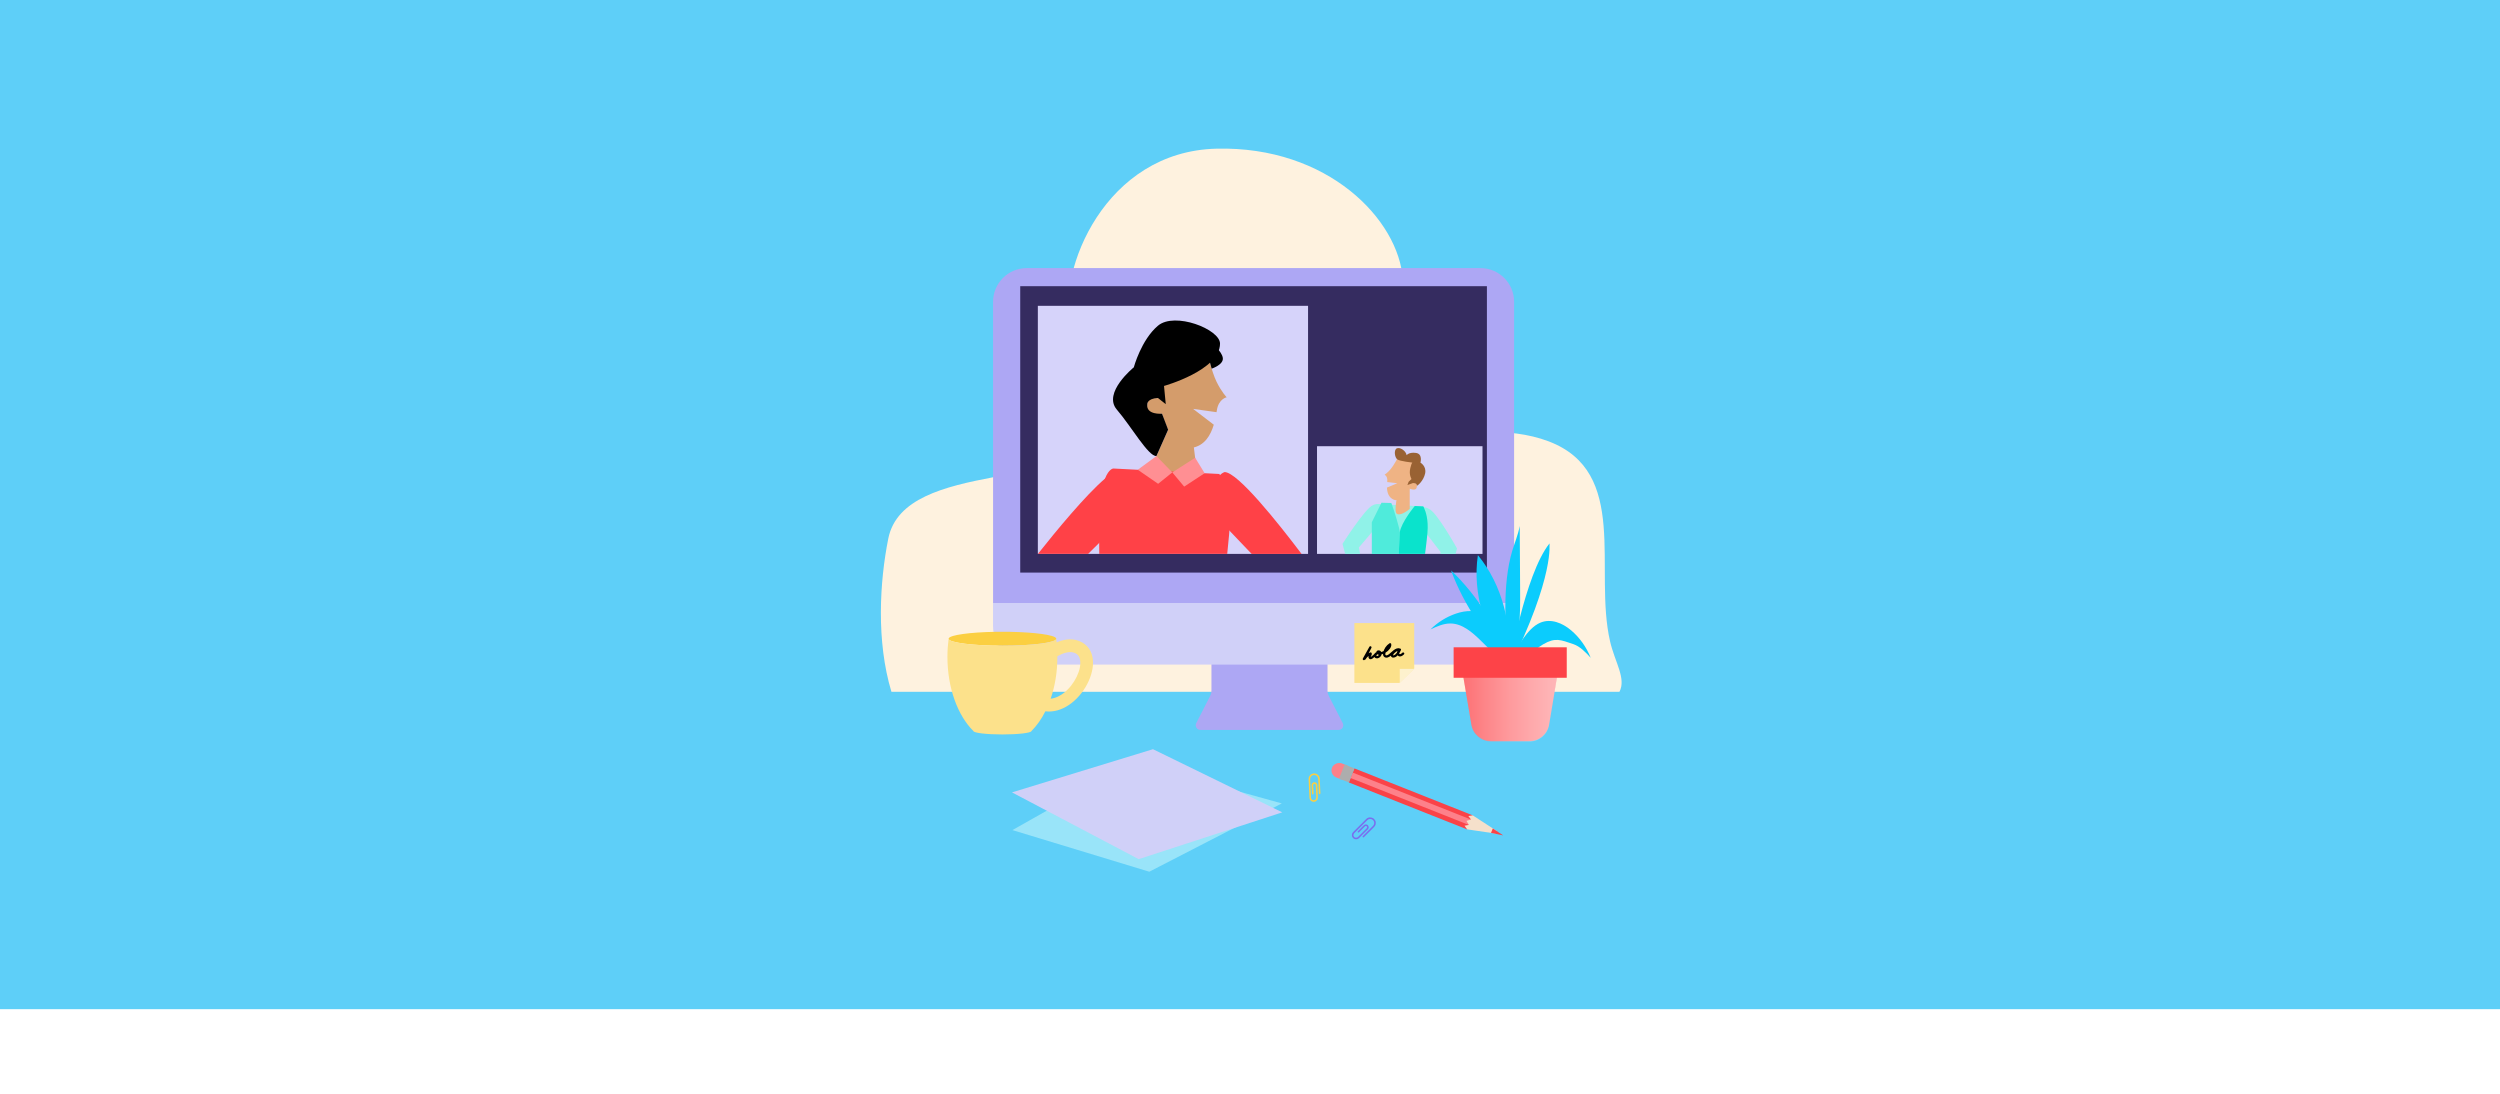 <?xml version="1.0" encoding="UTF-8"?>
<svg xmlns="http://www.w3.org/2000/svg" xmlns:xlink="http://www.w3.org/1999/xlink" viewBox="0 0 1090 476.88">
  <defs>
    <style>      .cls-1 {        fill: #fdf1cd;      }      .cls-2 {        fill: #fd818a;      }      .cls-3 {        fill: #fa4348;      }      .cls-4 {        fill: #5ecff8;      }      .cls-5 {        fill: #996233;      }      .cls-6 {        fill: #99e4f9;      }      .cls-7 {        fill: #fd898c;      }      .cls-8 {        fill: #ff4147;      }      .cls-9 {        opacity: .6;      }      .cls-9, .cls-10, .cls-11, .cls-12, .cls-13 {        mix-blend-mode: multiply;      }      .cls-10 {        opacity: .58;      }      .cls-11 {        opacity: .38;      }      .cls-14 {        fill: #90f2e8;      }      .cls-15 {        fill: #f5e0cb;      }      .cls-16 {        fill: #0bccfd;      }      .cls-17 {        fill: #d49c6b;      }      .cls-18 {        fill: none;        stroke: #000;        stroke-linecap: round;        stroke-linejoin: round;      }      .cls-19 {        fill: #efb384;      }      .cls-20 {        isolation: isolate;      }      .cls-21 {        fill: #fef2df;      }      .cls-22 {        fill: #fd4348;      }      .cls-23 {        fill: #fbcf41;      }      .cls-24 {        fill: #ada7f4;      }      .cls-25 {        fill: #7a6eee;      }      .cls-26 {        fill: #fce18b;      }      .cls-27 {        fill: #d0d0f8;      }      .cls-13 {        fill: url(#linear-gradient);      }      .cls-28 {        fill: #352c60;      }      .cls-29 {        fill: #ff8f93;      }      .cls-30 {        fill: #4febdb;      }      .cls-31 {        fill: #adadad;      }      .cls-32 {        fill: #0ae3cc;      }      .cls-33 {        fill: #d6d3fa;      }    </style>
    <linearGradient id="linear-gradient" x1="636.94" y1="306.1" x2="679.94" y2="306.1" gradientUnits="userSpaceOnUse">
      <stop offset="0" stop-color="#fd4348"></stop>
      <stop offset=".25" stop-color="#fd8083"></stop>
      <stop offset=".5" stop-color="#feb6b8"></stop>
      <stop offset=".72" stop-color="#feddde"></stop>
      <stop offset=".89" stop-color="#fef6f6"></stop>
      <stop offset="1" stop-color="#fff"></stop>
    </linearGradient>
  </defs>
  <g class="cls-20">
    <g id="Capa_1">
      <rect class="cls-4" width="1090" height="440"></rect>
      <g>
        <polygon class="cls-19" points="615.43 216.76 614.84 221.58 618.57 221.25 617.04 217.8 615.43 216.76"></polygon>
        <path class="cls-21" d="M706.05,301.62h-317.39c-6.67-22.1-5.13-48.02-1.37-66.79,7.01-35.09,83.95-20.63,92.16-46.69,8.21-26.06-7.37-20.51-12.93-45.54-5.56-25.03,15.32-76.6,63.89-77.78,48.57-1.19,79.54,30.97,81.23,57.11,1.69,26.14-49.07,26.76-35.72,54.7,13.34,27.93,63.89,2.36,99.27,15.79,35.39,13.43,19.59,55.72,26.79,87.18,2.08,9.1,7.15,16.23,4.09,22.03Z"></path>
        <g>
          <path class="cls-24" d="M447.66,116.89h197.81c8.1,0,14.68,6.58,14.68,14.68v131.33h-227.17v-131.33c0-8.1,6.58-14.68,14.68-14.68Z"></path>
          <rect class="cls-28" x="444.82" y="124.78" width="203.47" height="124.87"></rect>
          <path class="cls-24" d="M578.8,300.97v-17.76c0-3.12-2.53-5.65-5.65-5.65h-39.31c-3.12,0-5.65,2.53-5.65,5.65v17.76c0,.89-.21,1.77-.62,2.56l-6.01,11.78c-.68,1.34.29,2.93,1.8,2.93h60.29c1.51,0,2.48-1.59,1.79-2.94l-6.03-11.78c-.41-.8-.62-1.68-.62-2.57Z"></path>
          <g class="cls-9">
            <image width="137" height="114" transform="translate(485 241)"></image>
          </g>
          <path class="cls-27" d="M432.97,262.91h227.17v9.95c0,9.33-7.58,16.91-16.91,16.91h-193.36c-9.33,0-16.91-7.58-16.91-16.91v-9.95h0Z"></path>
          <g>
            <polyline class="cls-26" points="610.15 297.77 590.51 297.77 590.51 271.67 616.61 271.67 616.61 291.47"></polyline>
            <polygon class="cls-1" points="610.3 297.77 610.3 291.62 616.61 291.62 610.3 297.77"></polygon>
            <path class="cls-18" d="M594.65,287.34c.95-1.7,1.9-3.39,2.84-5.09-.83,1.64-1.66,3.27-2.49,4.91.59-1,1.51-1.79,2.58-2.22.11.34-.12.68-.29.99s-.23.78.08.95c.23.12.51,0,.73-.15.73-.48,1.38-1.08,1.91-1.77-.26.39-.53.9-.28,1.3.32.52,1.13.3,1.58-.11.37-.34.67-.83.6-1.33s-.61-.94-1.08-.74c-.14.06-.26.17-.29.32-.05.22.11.43.32.52s.43.07.65.04c1.62-.21,3.14-1.12,4.09-2.45.33-.47.61-1.04.48-1.6-1.31.86-2.24,2.26-2.53,3.8-.08.42-.1.9.19,1.22.26.3.71.37,1.09.27s.72-.33,1.04-.55c1.16-.81,2.85-3.1,4.48-2.4-1.2-.34-2.89,1.02-3.34,1.96-.12.25-.19.57-.03.8.21.29.65.26.98.13,1.19-.47,1.84-1.73,2.38-2.89-.3.34-.61.7-.74,1.14s-.02.98.38,1.22c.59.35,1.3-.17,1.79-.65"></path>
          </g>
        </g>
        <g>
          <path class="cls-16" d="M653.23,287.34c-2.28-2.86-4.92-5.43-7.56-7.99-3.74-3.63-8.07-7.52-13.37-7.51-3.03,0-5.88,1.32-8.61,2.6,3.09-3.1,6.94-5.49,11.13-6.92,4.24-1.45,9.34-1.78,12.89.9,2.32,1.75,3.57,4.49,4.57,7.16,1.56,4.17,2.64,9.13.09,12.82"></path>
          <g class="cls-12">
            <image width="103" height="95" transform="translate(587 230)"></image>
          </g>
          <path class="cls-16" d="M658.95,289.43c-10.5-10.86-20.74-25.62-26.3-40.72,10.96,10.27,21.23,26.22,26.9,41.79"></path>
          <path class="cls-16" d="M657.91,291.37s6.84-40.95,17.69-54.45c-.24-.18,2.59,13.7-17.69,54.45Z"></path>
          <path class="cls-16" d="M658.44,292.17c3.45-2.63,10.73-9.12,14.43-11.28,5.24-3.06,7.6-1.89,12.97-.1,3.08,1.03,5.45,3.55,7.71,6.01-1.91-4.74-4.87-8.88-8.57-12-3.73-3.15-8.79-5.28-13.45-3.29-3.05,1.3-5.41,4.13-7.49,6.98-3.24,4.44-6.29,9.97-5.17,15.22"></path>
          <path class="cls-16" d="M657.83,290.02c-.76-8.36-1.52-16.78-1.5-25.34.01-8.56.85-17.39,3.06-24.68,1.08-3.56,2.47-6.74,3.21-10.66.06,9.09.11,18.18.17,27.27.04,6.24.07,12.57-.66,18.66-.74,6.09-2.36,12.02-4.91,15.22"></path>
          <path class="cls-16" d="M657.01,289.54c-9.35-13.35-15.15-30.71-12.65-47.5,10.61,12.83,15.51,31.43,12.83,48.73"></path>
          <g class="cls-12">
            <image width="87" height="121" transform="translate(607 206)"></image>
          </g>
          <g class="cls-12">
            <image width="108" height="96" transform="translate(622 234)"></image>
          </g>
          <path class="cls-7" d="M636.94,288.69l4.59,27.18c.71,4.19,4.33,7.25,8.58,7.25h16.71c4.25,0,7.88-3.07,8.58-7.27l4.54-27.17h-43Z"></path>
          <g class="cls-11">
            <path class="cls-13" d="M636.94,288.89l4.59,27.18c.71,4.19,4.33,7.25,8.58,7.25h16.71c4.25,0,7.88-3.07,8.58-7.27l4.54-27.17h-43Z"></path>
          </g>
          <rect class="cls-22" x="633.78" y="282.22" width="49.32" height="13.29"></rect>
        </g>
        <rect class="cls-33" x="452.5" y="133.34" width="117.81" height="108.16"></rect>
        <rect class="cls-33" x="574.22" y="194.55" width="72.15" height="46.95"></rect>
        <g>
          <path class="cls-8" d="M452.53,241.5h21.89s4.82-4.79,4.82-4.79l14.79-14.72c1-15.71-5.42-17.3-5.42-17.3-1.54,0-3.92,1.51-6.81,3.97h0c-8.51,7.26-21.33,22.83-29.27,32.84Z"></path>
          <path class="cls-8" d="M528.05,222.98l7.97,8.36,9.7,10.17h21.77c-10.51-13.89-27.77-35.51-33.53-35.69,0,0-.93.2-2.05,1.31-1.84,1.82-4.21,6.07-3.86,15.85Z"></path>
          <path class="cls-17" d="M530.38,166.37c-2.19-4.51-4.05-13.02-4.05-13.02l-19.03.24s-.96,19.46-2.42,19.93c-1.46.47-4.77-1.33-4.74,4.13.02,3.79,6.5,2.73,6.5,2.73,0,0,4.15,16.17,12.86,14.9,5.73-.84,8.35-5.57,9.71-10.11l-9.01-6.89,10.21,1.43c.05-.32.1-.63.15-.91.8-4.95,4.27-5.59,4.27-5.59,0,0-2.26-2.33-4.45-6.84Z"></path>
          <polygon class="cls-17" points="518.72 180.38 521.98 206.95 501.43 205.1 509.86 186.09 518.72 180.38"></polygon>
          <path d="M504.87,173.52l3.4,2.69-.76-7.94s24.42-6.81,24.42-18.46c0-6.24-19.74-13.98-27.06-7.8-7.32,6.18-10.53,18.15-10.53,18.15,0,0-13.71,11.09-7.4,18.43,6.31,7.34,13.71,20.43,17.26,20.25l5.1-11.49-2.66-6.97s-7.04.62-6.42-4.13c0,0-.18-2.48,4.65-2.73Z"></path>
          <path d="M526.89,155.71l1.39,5.02s5.32-1.72,4.86-4.71c-.46-2.99-4.76-6.21-4.76-6.21l-1.5,5.9Z"></path>
          <path class="cls-8" d="M479.24,236.71c0,1.57.02,3.18.04,4.79h55.79c.3-2.88.58-5.69.81-8.33.05-.63.1-1.24.14-1.84.86-14.03-3.03-22.21-4.11-24.2-.17-.32-.28-.48-.28-.48l-6.41-.33-3.34-.17-10.22-.53-.93-.05-9.31-.48-5.36-.27h0l-10.64-.55s-1.9,0-3.63,4.38h0c-.69,1.76-1.35,4.21-1.85,7.64-.57,3.91-.74,11.69-.71,20.41Z"></path>
          <polygon class="cls-29" points="521.08 199.58 511.12 205.97 516.3 212.16 525.22 206.32 521.08 199.58"></polygon>
          <polygon class="cls-29" points="504.21 198.84 511.12 205.97 504.95 210.94 496.07 204.82 504.21 198.84"></polygon>
        </g>
        <g>
          <path class="cls-14" d="M622.37,232.24c0,.12-.02.24-.03.36-.02.17-.04.35-.06.53-.29,2.34-.93,5.33-1.69,8.37h-21.64c-.29-3.15-.56-6.58-.71-9.57-.08-1.53-.12-2.94-.12-4.14v-.09c0-1.12.04-2.05.14-2.73.67-4.7,2.06-5.14,2.31-5.18,0,0,0,0,.01,0,.02,0,.03,0,.03,0h.15s1.23.08,1.23.08h.18s.17,0,.17,0l1.37.07.78.04c.83.04,1.74.1,2.44.12l1.64.08,6.09.31,5.89.3.09.14.1.18.13.24.04.11c.66,1.41,1.99,5.03,1.48,10.76Z"></path>
          <path class="cls-14" d="M635.26,239.13l-.63,2.37h-6.66c.1-.51.15-.8.15-.8l-5.83-7.56v-.02s-6.21-8.02-6.21-8.02c1.17-3.44,3.1-4.11,4.64-3.98,1.34.1,2.38.81,2.38.81,3.38,1.41,12.16,17.19,12.16,17.19Z"></path>
          <path class="cls-14" d="M604.91,224.12l-6.67,7.81-.12.15-5.65,6.62s.21,1.1.51,2.81h-6.48l-1.16-4.39s9.78-15.39,13.16-16.8c0,0,.89-.56,2.07-.53,0,0,0,0,.01,0,.06,0,.12,0,.17,0,.36.03.74.11,1.12.28,1.08.47,2.2,1.61,3.03,4.04Z"></path>
          <path class="cls-19" d="M606.28,204.6c1.41-1.64,3.12-4.98,3.12-4.98l7.91,2.19s-1.73,8.22-1.17,8.58c.56.35,2.13-.03,1.52,2.24-.43,1.58-3.01.43-3.01.43,0,0-3.5,6.29-6.99,4.8-2.3-.98-2.87-3.24-2.94-5.28l4.51-1.89-4.42-.52c.01-.14.03-.27.04-.4.21-2.15-1.17-2.8-1.17-2.8,0,0,1.2-.72,2.6-2.37Z"></path>
          <path class="cls-30" d="M610.3,232.11l-.44,9.4h-11.75v-13.8l3.77-7.63.11-.21.33-.68s3.59.1,4.29.12c.02,0,.13.3.31.8.9,2.55,3.44,10.45,3.38,12Z"></path>
          <path class="cls-32" d="M622.37,232.24c0,.12-.02.24-.03.36-.02.17-.03.36-.05.54-.22,2.34-.58,5.32-.96,8.36h-11.47l.44-9.4c.71-4.5,6.55-11.49,6.55-11.49l3.68.18.09.14.1.18.13.24.04.11c.66,1.41,1.99,5.03,1.48,10.76Z"></path>
          <path class="cls-5" d="M616.03,210.61l-2.4.87.53-1.43,1.26-1.2s-1.22-1.85-.54-4.69c.68-2.84.99-2.45.99-2.45,0,0-5.41-.6-6.6-1.39s-1.66-4.17-.27-4.83c1.39-.66,3.97,1.06,4.3,2.98,0,0,.93-1.41,4.03-1s1.98,4.24,1.98,4.24c0,0,2.71,1.52,2.05,4.7-.66,3.17-3.25,5.36-3.58,5.36,0,0,.16-1.19-1.76-1.16Z"></path>
          <path class="cls-19" d="M614.64,213.05v8.81s-3.29,2.96-5.37,2.31.51-10.37.51-10.37l4.86-.76Z"></path>
        </g>
        <g>
          <g>
            <path class="cls-23" d="M437.06,281.53c12.76,0,23.14-1.32,23.46-2.96-.01-.09-.02-.18-.03-.27-.69-1.46-9.31-2.64-20.35-2.83h-6.15c-11.04.19-19.66,1.37-20.35,2.83-.01.09-.02.18-.03.27.32,1.64,10.7,2.96,23.46,2.96Z"></path>
            <path class="cls-26" d="M476.33,286.5c-.74-3.73-3.18-6.34-6.88-7.37-2.94-.82-6.01-.22-8.77.95-.05-.5-.11-1.01-.17-1.51-.32,1.64-10.7,2.96-23.46,2.96s-23.14-1.32-23.46-2.96c-.33,2.52-.51,5.13-.51,7.81,0,13.64,4.52,25.6,11.3,32.33h.02s0,.02,0,.03c.17.82,5.77,1.48,12.66,1.48s12.48-.66,12.66-1.48c0-.01,0-.02,0-.03h0c2.32-2.29,4.37-5.2,6.06-8.57.5.06,1.01.09,1.52.09,3.38,0,6.8-1.27,10-3.78,6.31-4.93,10.28-13.7,9.03-19.95ZM463.88,302.08c-1.49,1.17-3.5,2.32-5.79,2.55,1.87-5.42,2.93-11.63,2.93-18.24,0-.09,0-.19,0-.28,2.42-1.37,5.04-2.16,6.95-1.63,1.66.46,2.59,1.45,2.92,3.11.84,4.23-2.37,10.87-7.01,14.5Z"></path>
          </g>
          <g class="cls-10">
            <image width="137" height="118" transform="translate(377 239)"></image>
          </g>
        </g>
        <polygon class="cls-6" points="441.41 361.92 501.09 380.07 558.87 350.29 493.93 332.26 441.41 361.92"></polygon>
        <polygon class="cls-27" points="441.22 345.48 496.47 374.59 559.06 354.18 502.69 326.65 441.22 345.48"></polygon>
        <g>
          <rect class="cls-3" x="611.79" y="320.54" width="6.59" height="55.52" transform="translate(1165.76 -94.87) rotate(111.65)"></rect>
          <rect class="cls-2" x="613.85" y="320.49" width="2.52" height="55.52" transform="translate(1165.74 -94.96) rotate(111.65)"></rect>
          <polygon class="cls-15" points="642.1 355.48 652.55 362.29 652.1 363.44 639.67 361.6 638.55 360 640.44 359.66 639.38 357.89 641.37 357.32 640.21 355.8 642.1 355.48"></polygon>
          <polygon class="cls-3" points="650.86 361.19 655.4 364.24 650.08 363.14 650.86 361.19"></polygon>
          <rect class="cls-2" x="581.47" y="331.94" width="6.59" height="8.65" rx="3.29" ry="3.29" transform="translate(1113.06 -83.17) rotate(111.65)"></rect>
          <rect class="cls-31" x="583.86" y="334.91" width="6.59" height="4.59" transform="translate(1117.21 -84.09) rotate(111.65)"></rect>
          <g class="cls-12">
            <image width="87" height="81" transform="translate(602 319)"></image>
          </g>
        </g>
        <path class="cls-23" d="M571.19,338.01c.7-.76,1.56-.96,2.54-.69.5.14.89.47,1.2.87.31.39.46.87.48,1.38.09,2.07.19,4.14.28,6.22.02.35-.19.48-.45.42-.17-.04-.21-.17-.22-.31-.01-.19-.02-.37-.03-.56-.08-1.89-.17-3.78-.25-5.66-.02-.36-.09-.71-.3-1-.4-.54-.93-.85-1.63-.78-.54.06-.97.31-1.28.76-.25.36-.33.75-.31,1.18.12,2.61.24,5.23.36,7.84.02.34.13.64.36.9.26.29.88.42,1.23.25.53-.26.78-.73.75-1.27-.1-1.72-.16-3.45-.24-5.18-.02-.35-.21-.59-.5-.64-.32-.05-.65.29-.64.6.07,1.2.11,2.4.17,3.59.01.28-.04.38-.27.44-.17.04-.34-.04-.37-.21-.04-.22-.05-.44-.06-.67-.05-1.02-.09-2.05-.14-3.07-.03-.47.15-.85.51-1.13.34-.25.74-.31,1.14-.16.53.21.81.61.83,1.19.07,1.76.15,3.51.24,5.27.04.71-.24,1.26-.79,1.67-.45.34-.98.4-1.54.26-.42-.11-.73-.38-.99-.69-.19-.23-.32-.52-.33-.83-.08-1.71-.16-3.41-.24-5.12-.05-1.05-.09-2.09-.14-3.14-.03-.66.18-1.23.63-1.72Z"></path>
        <path class="cls-25" d="M597.41,356.41c1.03,0,1.76.51,2.22,1.41.24.46.25.98.17,1.47-.08.5-.34.92-.7,1.28-1.47,1.46-2.93,2.93-4.4,4.4-.25.25-.49.18-.61-.05-.08-.15-.02-.27.08-.37.13-.14.26-.27.39-.4,1.34-1.34,2.67-2.67,4.01-4.01.25-.25.47-.54.54-.89.13-.66,0-1.26-.53-1.73-.41-.36-.88-.51-1.43-.44-.44.06-.78.27-1.08.57-1.85,1.85-3.7,3.7-5.55,5.55-.24.24-.39.53-.42.87-.04.39.28.93.65,1.07.55.21,1.06.08,1.44-.31,1.21-1.23,2.44-2.45,3.66-3.67.25-.25.29-.56.13-.8-.18-.27-.66-.29-.87-.07-.84.86-1.69,1.7-2.54,2.55-.2.2-.31.22-.5.1-.15-.09-.2-.28-.1-.41.14-.18.3-.33.45-.49.72-.73,1.46-1.44,2.17-2.18.33-.34.73-.46,1.18-.38.41.08.73.33.88.73.21.53.1,1.01-.31,1.41-1.25,1.24-2.49,2.48-3.73,3.73-.5.51-1.1.67-1.76.54-.55-.11-.96-.46-1.23-.96-.21-.38-.22-.79-.16-1.2.04-.3.17-.58.39-.81,1.2-1.21,2.41-2.42,3.62-3.63.74-.74,1.48-1.48,2.22-2.22.47-.47,1.03-.7,1.7-.69Z"></path>
      </g>
    </g>
  </g>
</svg>
